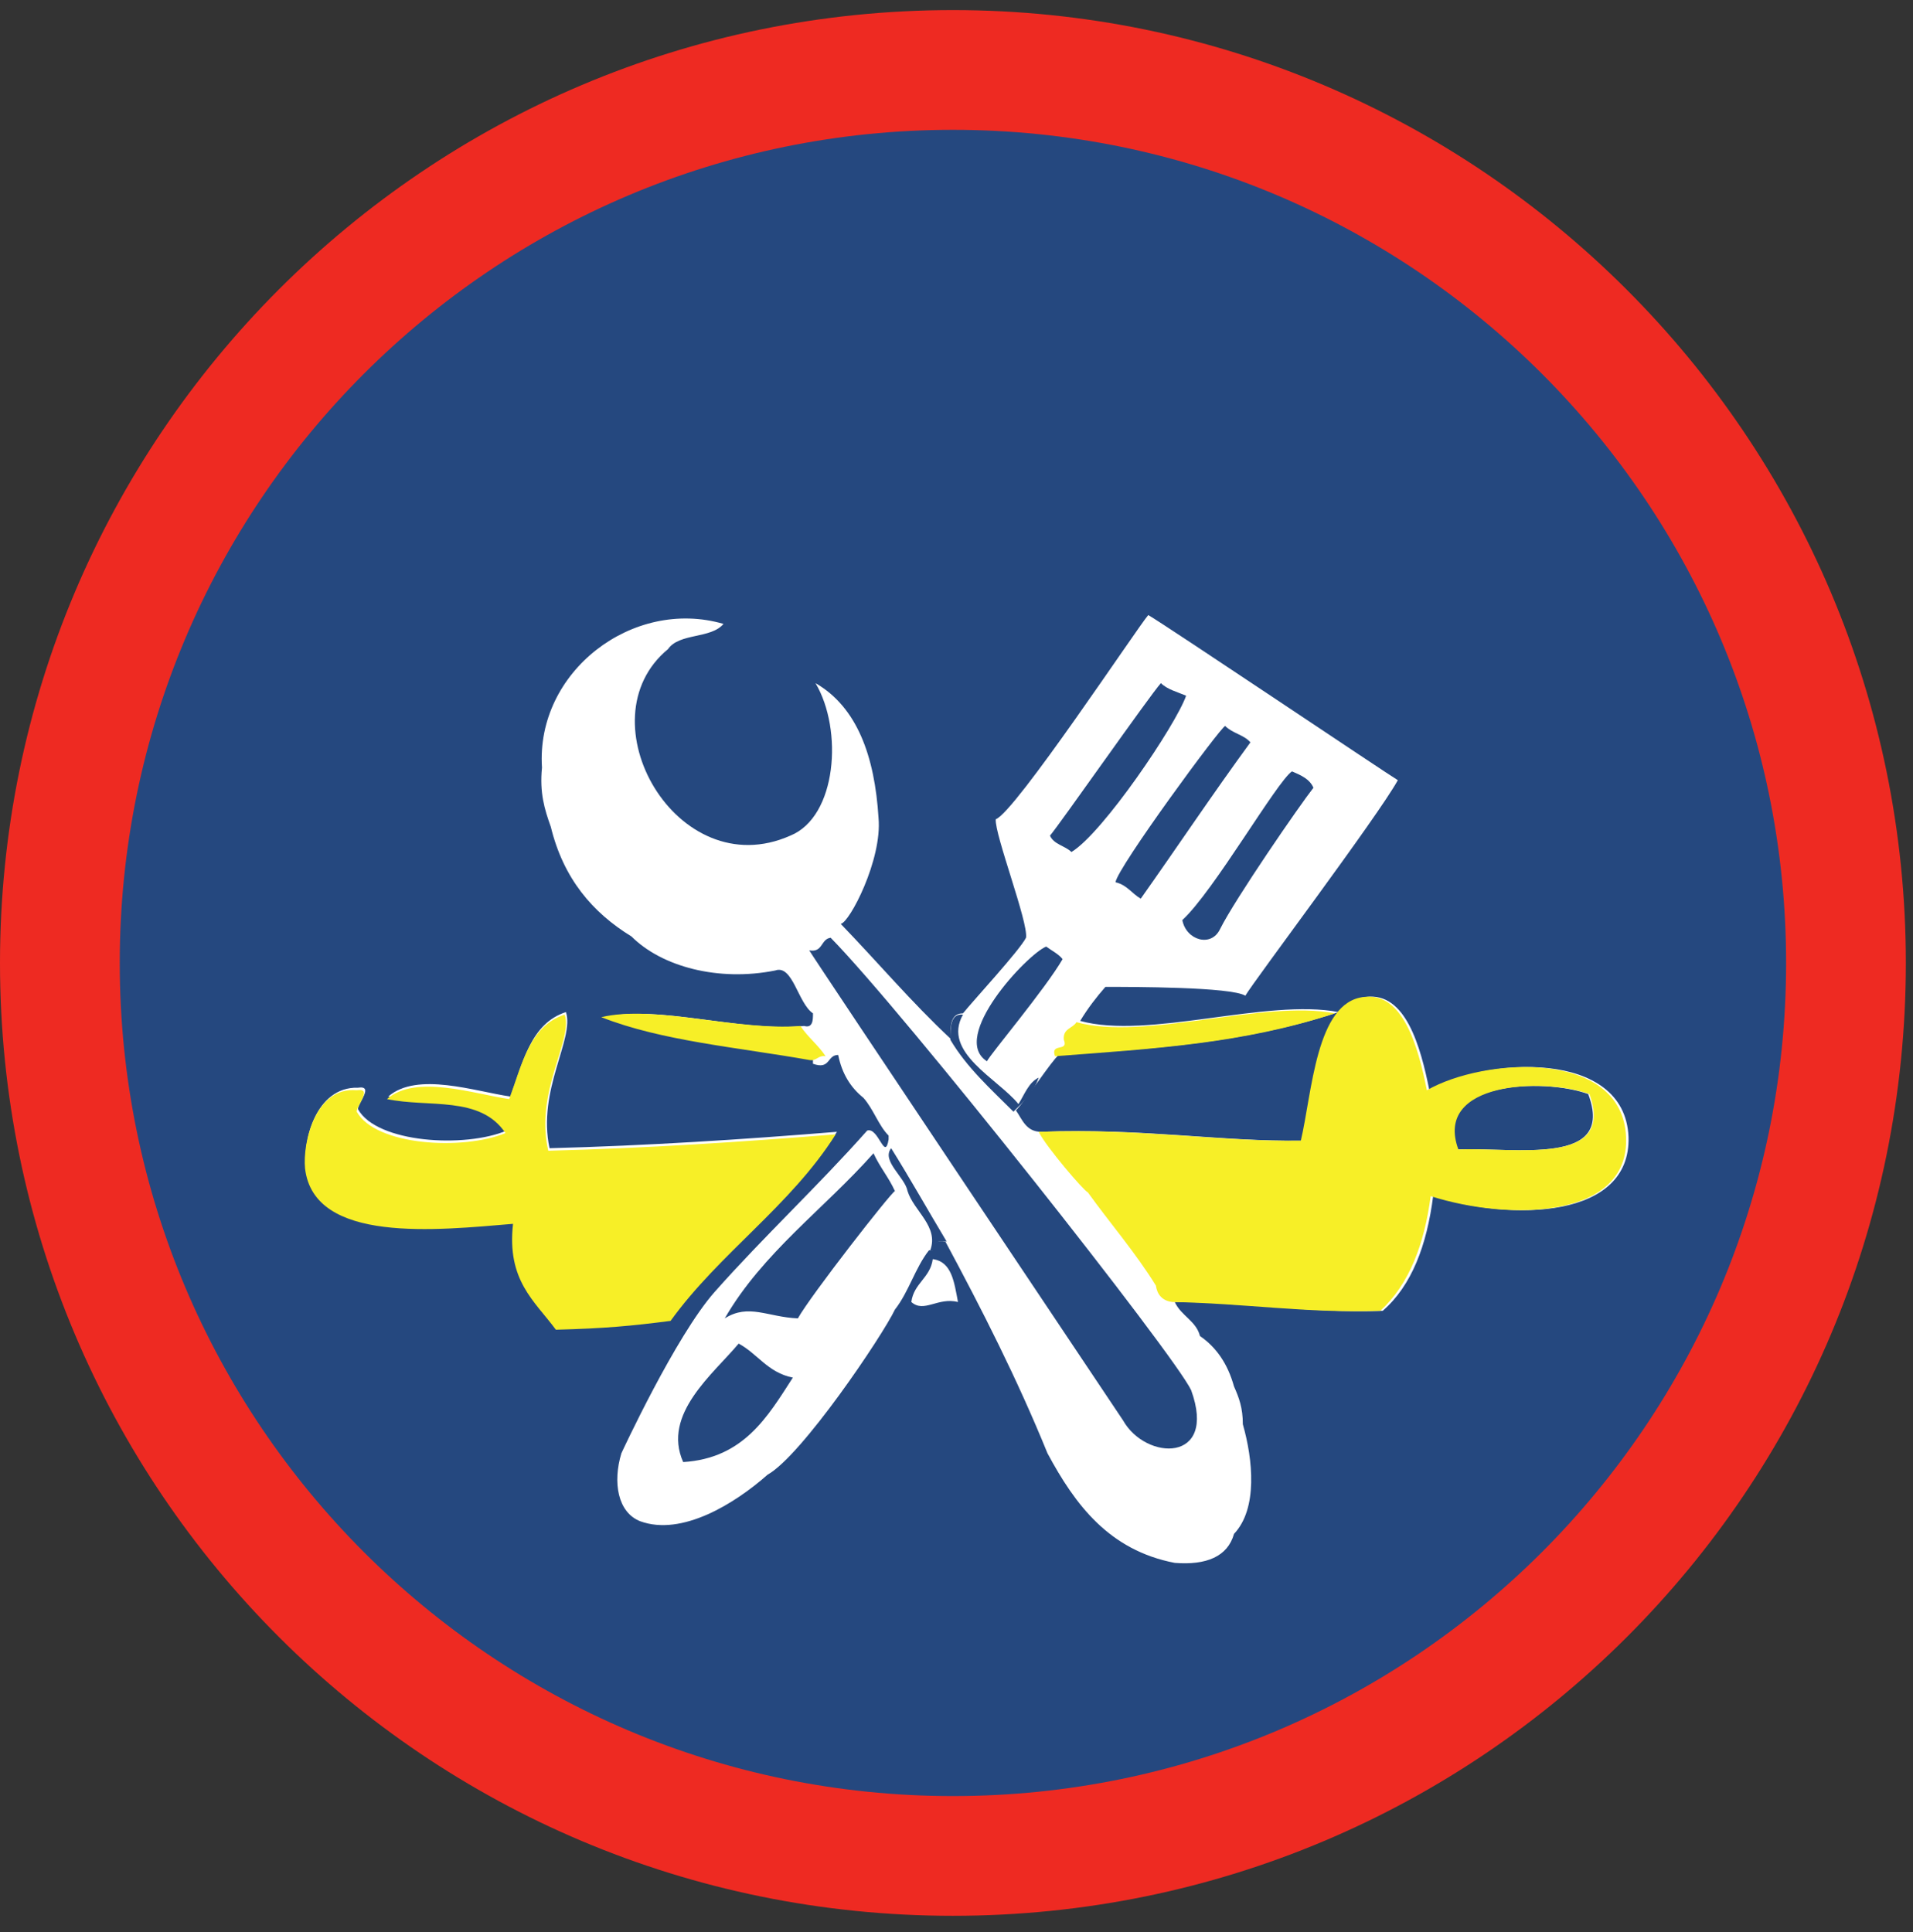 <!-- Generated by IcoMoon.io -->
<svg version="1.1" xmlns="http://www.w3.org/2000/svg" width="99" height="100" viewBox="0 0 99 100">
<rect x="0" y="0" width="99" height="100" fill="#333333" stroke="none"/>
<title>activity-sc-chef</title>
<path fill="#ee2a22" d="M49.315 0.522c-27.267 0-49.315 22.113-49.315 49.315 0 27.267 22.048 49.315 49.315 49.315s49.315-22.048 49.315-49.315c0-27.202-22.113-49.315-49.315-49.315z"></path>
<path fill="#25487f" d="M92.433 49.837c0 23.81-19.309 43.118-43.118 43.118s-43.118-19.309-43.118-43.118c0-23.81 19.309-43.118 43.118-43.118s43.118 19.309 43.118 43.118z"></path>
<path fill="#25487f" d="M41.879 52.446c0.522 0.913 2.609 3.588 2.609 4.371-0.652-0.522-1.761-1.435-2.609-1.761v-0.196c0.391 0 0.457-0.261 0.848-0.196-0.391-0.522-0.913-0.979-1.305-1.566 0.522 0.13 0.457-0.261 0.457-0.652z"></path>
<path fill="#fff" d="M48.271 65.166c-0.13 0.979-0.979 1.239-1.109 2.218 0.652 0.587 1.37-0.261 2.414 0-0.196-1.044-0.326-2.087-1.305-2.218zM15.851 60.339c0.457 3.914 6.784 3.131 10.763 2.87-0.391 2.935 1.109 3.979 2.218 5.479 2.544 0 3.849-0.196 5.936-0.457 2.544-3.522 6.197-5.936 8.545-9.654-4.827 0.391-9.785 0.718-14.873 0.848-0.652-3.001 1.305-5.675 0.848-7.045-1.826 0.587-2.218 2.609-2.87 4.371-1.826-0.261-4.827-1.305-6.327 0 2.153 0.457 4.827-0.196 6.132 1.761-2.153 0.913-6.719 0.652-7.697-1.109 0-0.326 0.848-1.239 0-1.109-2.218-0.065-2.87 2.87-2.675 4.044v0zM33.138 78.734c2.153 0.783 4.892-0.913 6.588-2.414 1.761-0.979 5.936-7.175 6.588-8.545 0.718-0.913 1.044-2.153 1.761-3.066h0.196c0-0.391 0.196-0.522 0.652-0.457 1.892 3.522 3.718 7.11 5.284 10.959 1.435 2.675 3.196 5.023 6.588 5.675 1.631 0.13 2.74-0.326 3.066-1.5 1.239-1.305 0.979-3.849 0.457-5.675 0-0.848-0.196-1.37-0.457-1.957-0.326-1.174-0.913-2.022-1.761-2.609-0.196-0.783-0.979-1.044-1.305-1.761 3.718 0 6.849 0.587 10.763 0.457 1.5-1.305 2.283-3.392 2.609-5.936 4.11 1.305 10.241 1.174 10.111-3.066-0.196-4.566-7.371-4.11-10.307-2.414-0.457-2.283-1.239-5.088-3.262-4.827-2.479 0.261-2.675 4.958-3.262 7.436-4.24 0.065-8.219-0.652-13.568-0.457-0.783 0-0.979-0.652-1.305-1.109 0.522-0.522 1.826-2.544 2.218-2.87 5.088-0.326 9.72-0.652 14.481-2.218-3.718-0.718-9.85 1.435-13.372 0.457 0.391-0.652 0.848-1.239 1.305-1.761 1.37 0 6.523 0 7.241 0.457 0.457-0.783 6.849-9.263 7.893-11.155-0.457-0.261-12.003-8.023-12.916-8.545-0.522 0.587-6.915 10.241-7.893 10.567-0.065 0.783 1.696 5.349 1.566 6.132-0.326 0.652-2.74 3.262-3.262 3.914-0.652 0-0.652 0.652-0.652 1.305-2.022-1.892-3.783-3.979-5.675-5.936 0.457-0.065 2.153-3.327 1.957-5.479-0.196-3.196-1.109-5.74-3.262-6.98 1.435 2.414 1.109 6.915-1.305 7.893-5.871 2.609-10.763-6.001-6.327-9.654 0.587-0.848 2.218-0.522 2.87-1.305-4.697-1.37-9.72 2.479-9.393 7.436-0.13 1.305 0.13 2.153 0.457 3.066 0.652 2.675 2.153 4.436 4.175 5.675 1.566 1.566 4.501 2.348 7.436 1.761 0.913-0.326 1.174 1.696 1.957 2.218 0 0.326 0 0.783-0.457 0.652-3.327 0.326-7.502-1.109-10.307-0.457 3.131 1.174 7.11 1.5 10.763 2.218v0.196c0.913 0.326 0.718-0.457 1.305-0.457 0.196 0.979 0.652 1.696 1.305 2.218 0.522 0.587 0.783 1.435 1.305 1.957v0.196c-0.196 1.174-0.522-0.652-1.109-0.457-2.544 2.87-5.349 5.479-7.893 8.35-2.022 2.283-4.827 8.35-4.827 8.35-0.457 1.5-0.196 3.066 0.979 3.522z"></path>
<path fill="#25487f" d="M60.078 35.355c0.326 0.326 0.848 0.457 1.305 0.652-0.522 1.5-4.305 7.11-5.936 8.089-0.326-0.326-0.913-0.391-1.109-0.848 0.457-0.522 5.153-7.241 5.74-7.893zM63.405 37.573c0.391 0.391 0.979 0.457 1.305 0.848-1.957 2.675-3.783 5.414-5.675 8.089-0.457-0.261-0.718-0.718-1.305-0.848 0.065-0.718 5.479-8.089 5.675-8.089zM63.144 48.076c-0.457 0.979-1.761 0.587-1.957-0.457 1.631-1.5 4.892-7.175 5.675-7.697 0.457 0.196 0.913 0.391 1.109 0.848-0.718 0.913-4.044 5.74-4.827 7.306zM61.644 71.95c1.37 3.783-2.348 3.653-3.522 1.566 0 0-15.982-23.875-16.243-24.331 0.718 0.13 0.587-0.587 1.109-0.652 3.783 3.849 17.808 21.592 18.656 23.418zM54.142 48.989c0.261 0.196 0.652 0.391 0.848 0.652-0.913 1.566-3.718 4.892-3.914 5.284-1.957-1.239 2.087-5.545 3.066-5.936z"></path>
<path fill="#25487f" d="M53.751 55.773c-0.261 0.783-0.783 1.239-1.305 1.761-1.174-1.174-2.414-2.283-3.262-3.718 0-0.652 0-1.37 0.652-1.305-1.109 1.957 1.826 3.327 2.87 4.631 0.326-0.522 0.522-1.109 1.044-1.37zM75.408 59.491c-1.305-3.522 4.436-3.718 6.784-2.87 1.435 3.783-3.783 2.74-6.784 2.87zM37.508 68.232c1.957-3.392 5.153-5.675 7.697-8.545 0.326 0.718 0.783 1.239 1.109 1.957-0.196 0.065-4.371 5.414-5.023 6.588-1.566-0.065-2.544-0.783-3.783 0zM46.967 61.644c-0.13-0.718-1.37-1.566-0.848-2.218 0.979 1.566 1.892 3.196 2.87 4.827-0.457-0.065-0.718 0.065-0.652 0.457h-0.196c0.457-1.239-0.848-2.022-1.174-3.066zM41.031 71.298c-1.305 2.022-2.544 4.175-5.675 4.371-1.109-2.479 1.566-4.566 2.87-6.132 0.979 0.522 1.5 1.5 2.805 1.761z"></path>
<path fill="#f7ef27" d="M82.257 56.621c-2.348-0.848-8.089-0.652-6.784 2.87 2.935-0.13 8.154 0.913 6.784-2.87zM53.751 58.578c5.349-0.196 9.328 0.522 13.568 0.457 0.587-2.479 0.783-7.175 3.262-7.436 2.022-0.261 2.805 2.544 3.262 4.827 2.935-1.696 10.111-2.153 10.307 2.414 0.196 4.24-6.001 4.371-10.111 3.066-0.326 2.479-1.109 4.566-2.609 5.936-3.849 0.13-7.045-0.391-10.763-0.457-0.522-0.065-0.783-0.391-0.848-0.848-1.044-1.696-2.348-3.196-3.522-4.827-0.196-0.065-2.153-2.348-2.544-3.131zM18.461 56.425c0.848-0.13 0 0.783 0 1.109 0.979 1.761 5.479 2.022 7.697 1.109-1.305-1.957-3.979-1.305-6.132-1.761 1.5-1.305 4.501-0.261 6.327 0 0.652-1.761 1.044-3.783 2.87-4.371 0.457 1.305-1.566 3.979-0.848 7.045 5.088-0.13 10.046-0.457 14.873-0.848-2.348 3.718-6.001 6.132-8.545 9.654-2.022 0.261-3.392 0.391-5.936 0.457-1.109-1.5-2.544-2.544-2.218-5.479-3.914 0.326-10.307 1.044-10.763-2.87-0.13-1.305 0.522-4.24 2.675-4.044zM41.879 54.86c-3.653-0.652-7.632-0.979-10.763-2.218 2.805-0.652 6.98 0.718 10.307 0.457 0.391 0.587 0.913 0.979 1.305 1.566-0.391-0.065-0.457 0.261-0.848 0.196z"></path>
<path fill="#f7ef27" d="M55.708 52.903c3.522 0.979 9.654-1.174 13.372-0.457-4.762 1.566-9.328 1.826-14.481 2.218-0.261-0.718 0.718-0.196 0.457-0.848-0.065-0.587 0.457-0.587 0.652-0.913z"></path>
</svg>
